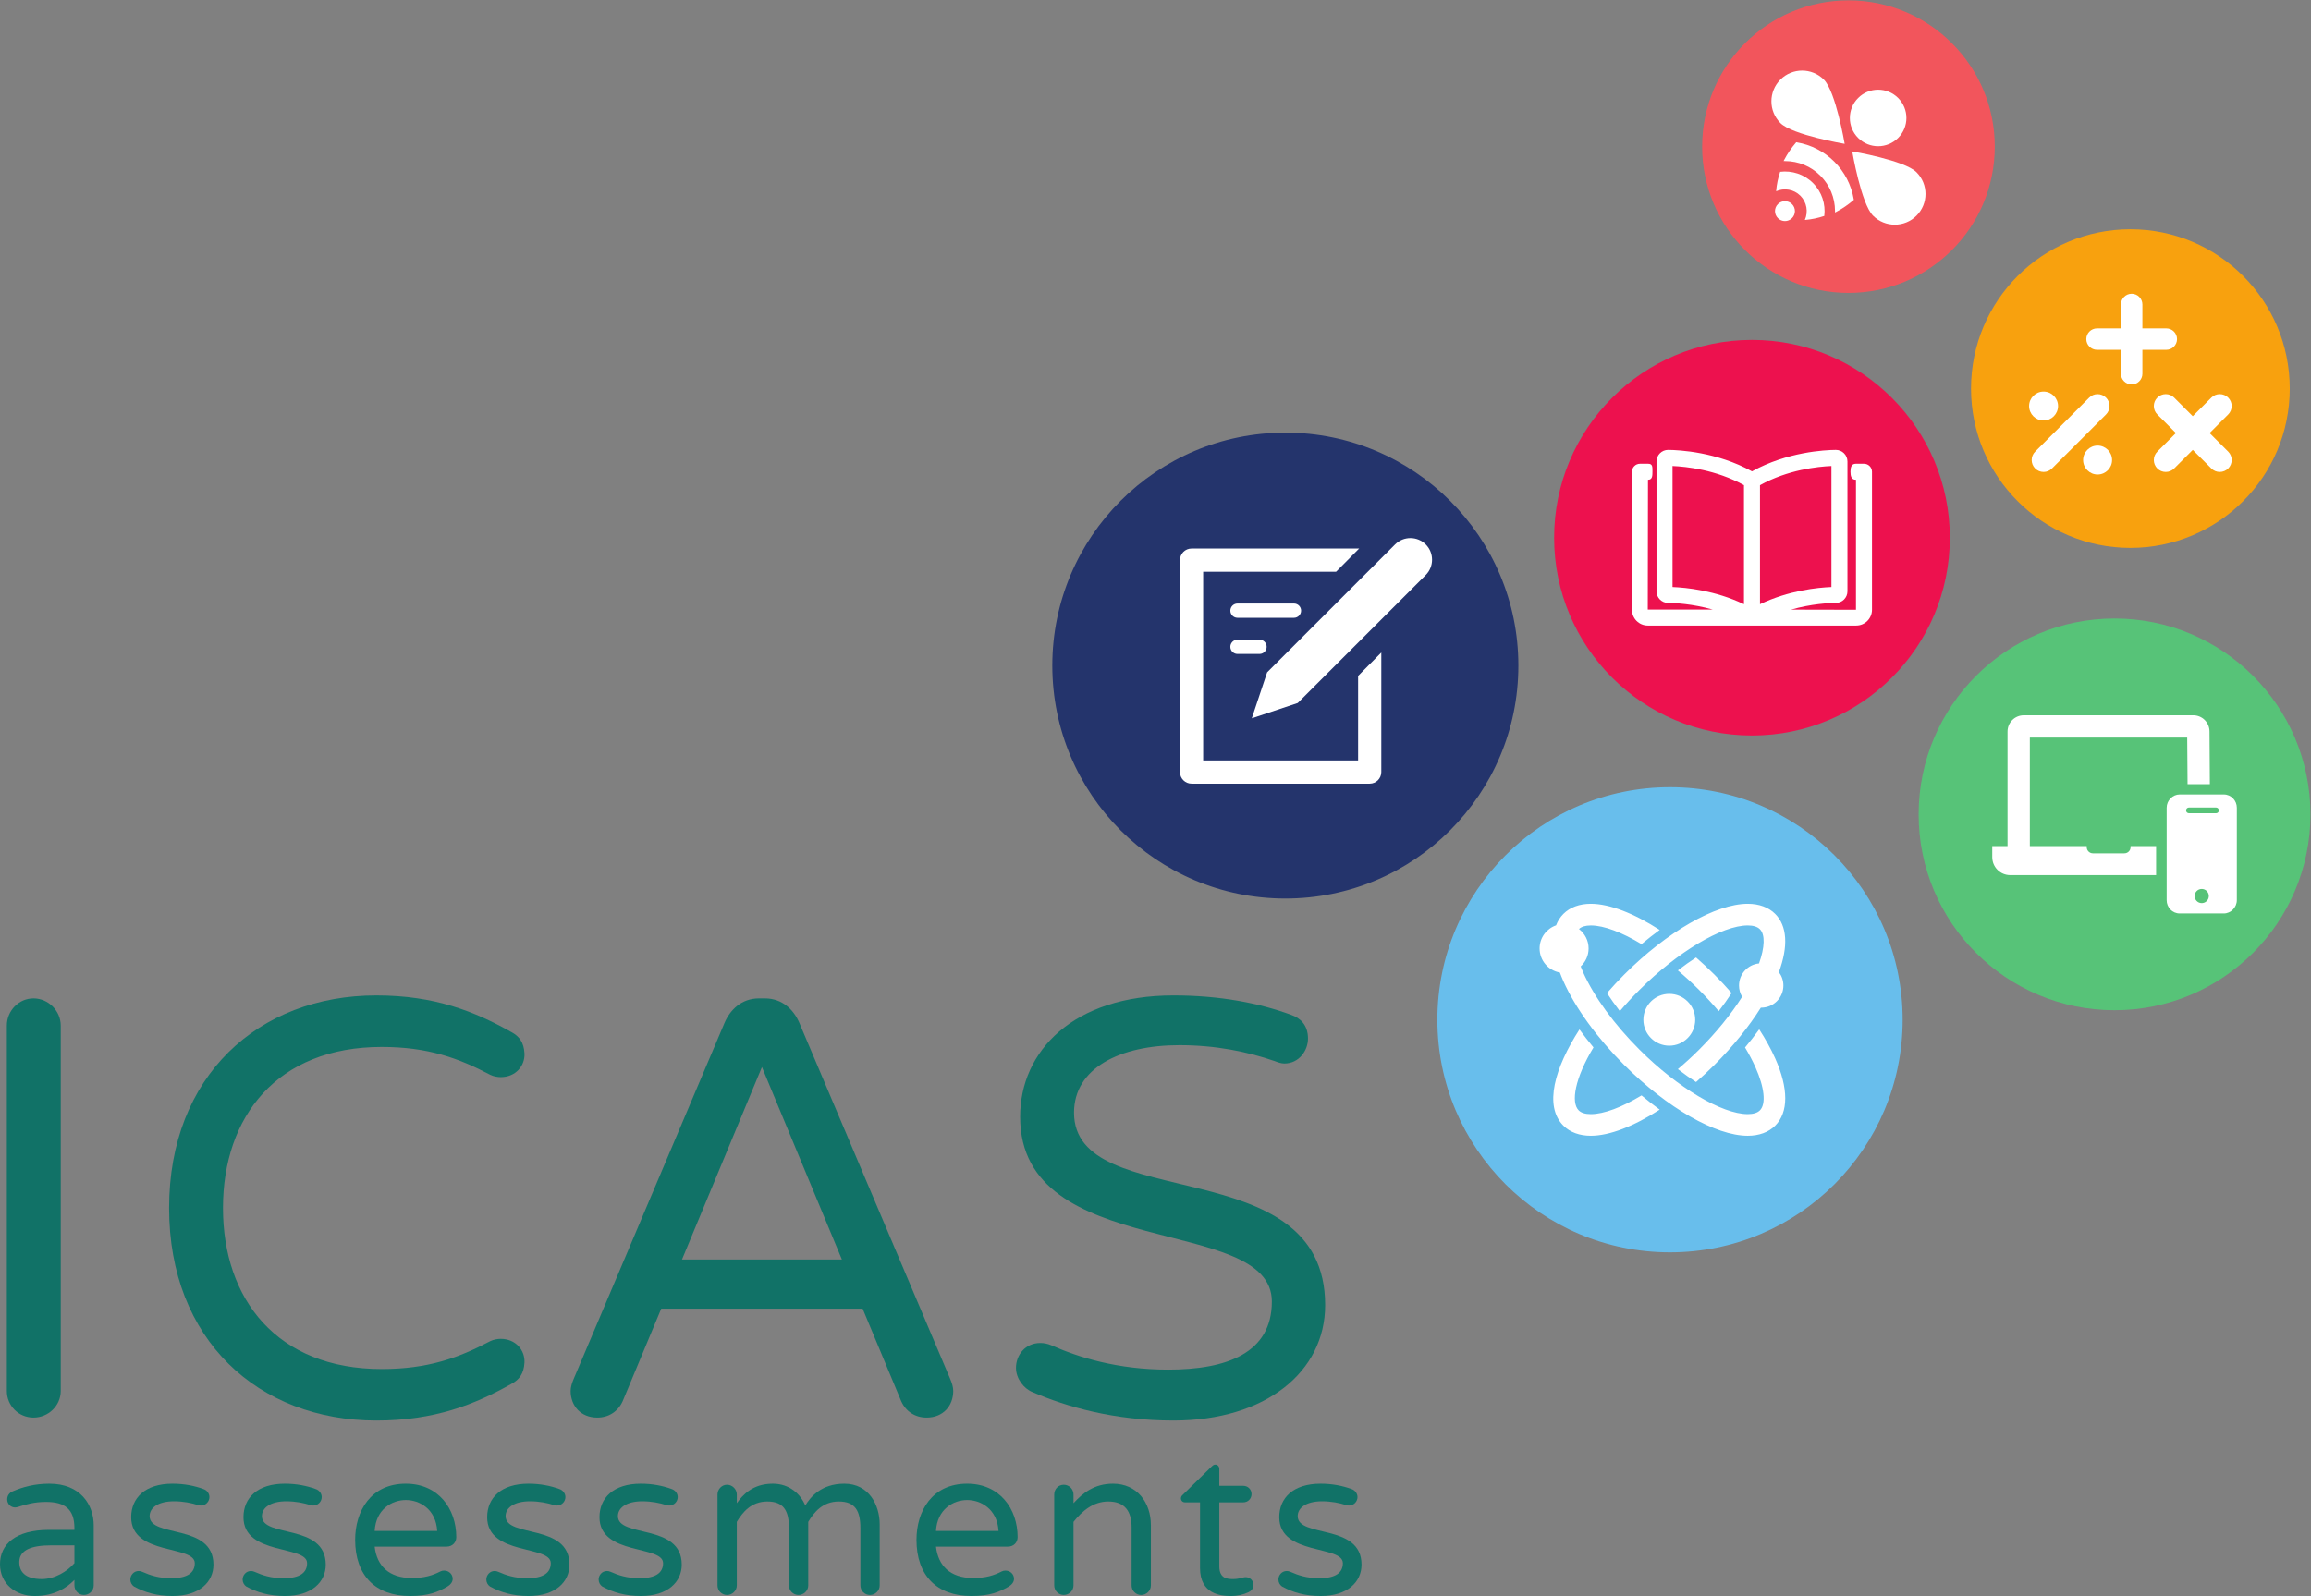 <?xml version="1.0" encoding="UTF-8" standalone="no"?> <svg xmlns:dc="http://purl.org/dc/elements/1.1/" xmlns:cc="http://creativecommons.org/ns#" xmlns:rdf="http://www.w3.org/1999/02/22-rdf-syntax-ns#" xmlns:svg="http://www.w3.org/2000/svg" xmlns="http://www.w3.org/2000/svg" viewBox="0 0 405.96 280.44" height="280.44" width="405.96" xml:space="preserve" id="svg2" version="1.1"><rect x="0" y="0" width="405.96" height="280.44" fill="#808080" stroke="none"/><defs id="defs6"></defs><g transform="matrix(1.333,0,0,-1.333,0,280.44)" id="g10"><g transform="scale(0.1)" id="g12"><path id="path14" style="fill:#117267;fill-opacity:1;fill-rule:nonzero;stroke:none" d="M 80.043,751.879 V 270.301 c 0,-19.512 -16.395,-35.121 -35.914,-35.121 -19.508,0 -35.125,15.609 -35.125,35.121 v 481.578 c 0,19.519 15.617,35.91 35.125,35.91 19.52,0 35.914,-16.391 35.914,-35.91"></path><path id="path16" style="fill:#117267;fill-opacity:1;fill-rule:nonzero;stroke:none" d="m 691.152,307.77 c -0.777,-14.829 -7.019,-22.641 -17.168,-28.11 -48.398,-27.32 -101.472,-48.39 -177.964,-48.39 -155.317,0 -273.18,106.152 -273.18,280.21 0,174.059 117.863,280.211 273.18,280.211 76.492,0 129.566,-21.082 177.964,-48.39 10.149,-5.461 16.391,-13.27 17.168,-28.102 0.778,-16.39 -11.711,-31.219 -31.218,-31.219 -3.907,0 -9.375,0.782 -14.055,3.122 -41.367,21.859 -81.949,36.687 -142.828,36.687 -138.16,0 -209.188,-92.098 -209.188,-212.309 0,-120.199 71.028,-212.3 209.188,-212.3 60.879,0 101.461,14.832 142.828,36.691 4.68,2.34 10.148,3.117 14.055,3.117 19.507,0 31.996,-14.828 31.218,-31.218"></path><path id="path18" style="fill:#117267;fill-opacity:1;fill-rule:nonzero;stroke:none" d="M 1109.46,443.57 1004.1,697.25 898.723,443.57 Z M 1256.2,270.301 c 0,-19.512 -13.26,-35.121 -35.12,-35.121 -14.83,0 -27.32,7.8 -33.56,21.859 l -50.73,121.75 H 871.402 L 820.676,257.039 C 814.43,242.98 801.941,235.18 787.113,235.18 c -21.859,0 -35.125,15.609 -35.125,35.121 0,4.679 1.563,10.148 3.903,15.621 l 199.027,469.859 c 7.031,16.399 21.859,32.008 45.272,32.008 h 7.81 c 23.41,0 38.24,-15.609 45.27,-32.008 L 1252.3,285.922 c 2.34,-5.473 3.9,-10.942 3.9,-15.621"></path><path id="path20" style="fill:#117267;fill-opacity:1;fill-rule:nonzero;stroke:none" d="m 1746.31,383.469 c 0,-88.188 -78.83,-152.199 -199.81,-152.199 -78.06,0 -140.5,17.96 -185.76,37.468 -11.71,4.692 -21.86,17.953 -21.86,32.012 0,17.16 12.49,32.77 31.99,32.77 4.7,0 9.38,-0.782 14.84,-3.122 35.12,-15.609 86.64,-31.988 153.77,-31.988 77.27,0 136.58,21.84 136.58,89.75 0,115.52 -331.72,51.512 -331.72,243.531 0,86.629 70.25,160 202.16,160 60.88,0 113.17,-10.14 155.33,-25.761 10.92,-3.899 21.85,-12.489 21.85,-31.219 0,-15.602 -11.72,-32.781 -31.22,-32.781 -3.91,0 -8.59,1.558 -12.49,3.121 -35.9,12.488 -78.05,21.078 -125.66,21.078 -78.84,0 -138.94,-30.449 -138.94,-88.988 0,-135.032 330.94,-47.61 330.94,-253.672"></path><path id="path22" style="fill:#117267;fill-opacity:1;fill-rule:nonzero;stroke:none" d="m 98.074,43.301 v 23.48 h -30.457 c -26.258,0 -42.188,-6.152 -42.188,-22.082 0,-12.008 6.988,-22.348 29.613,-22.348 17.32,0 33.531,10.059 43.031,20.949 z M 123.492,93.039 V 13.969 c 0,-6.977 -5.867,-12.578 -12.855,-12.578 -6.977,0 -12.563,5.602 -12.563,12.578 v 7.262 C 88.012,10.891 71.805,0 45.543,0 21.234,0 0,15.648 0,41.91 0,68.172 20.684,87.172 64.266,87.172 h 33.809 v 2.227 c 0,24.872 -12.293,34.641 -37.445,34.641 -15.648,0 -26.82,-3.348 -37.152,-6.687 -1.121,-0.293 -2.523,-0.571 -3.633,-0.571 -5.586,0 -10.344,4.469 -10.344,10.617 0,4.75 2.516,8.661 7.269,10.622 13.125,5.589 28.492,10.05 48.336,10.05 40.785,0 58.386,-27.648 58.386,-55.031"></path><path id="path24" style="fill:#117267;fill-opacity:1;fill-rule:nonzero;stroke:none" d="M 281.27,41.352 C 281.27,18.719 263.109,0 227.348,0 c -20.395,0 -36.606,4.738 -50.852,12.57 -2.793,1.961 -4.742,5.309 -4.742,9.23 0,5.578 4.465,11.168 10.891,11.168 1.671,0 3.074,-0.277 5.027,-1.117 10.062,-4.473 21.516,-8.383 37.992,-8.383 21.516,0 31.016,7.273 31.016,19.832 0,24.031 -83.817,9.781 -83.817,60.629 0,25.152 18.16,44.14 54.485,44.14 15.367,0 29.05,-2.789 40.504,-6.98 5.308,-1.68 8.113,-6.43 8.113,-10.621 0,-5.867 -4.758,-11.168 -11.188,-11.168 -1.39,0 -2.511,0.281 -3.621,0.558 -8.953,2.789 -19.562,5.02 -31.855,5.02 -20.676,0 -32.129,-8.379 -32.129,-19.547 0,-29.062 84.098,-9.223 84.098,-63.98"></path><path id="path26" style="fill:#117267;fill-opacity:1;fill-rule:nonzero;stroke:none" d="M 429.266,41.352 C 429.266,18.719 411.102,0 375.34,0 c -20.391,0 -36.602,4.738 -50.848,12.57 -2.793,1.961 -4.754,5.309 -4.754,9.23 0,5.578 4.473,11.168 10.903,11.168 1.672,0 3.074,-0.277 5.027,-1.117 10.059,-4.473 21.512,-8.383 37.992,-8.383 21.516,0 31.016,7.273 31.016,19.832 0,24.031 -83.817,9.781 -83.817,60.629 0,25.152 18.161,44.14 54.481,44.14 15.371,0 29.055,-2.789 40.508,-6.98 5.304,-1.68 8.109,-6.43 8.109,-10.621 0,-5.867 -4.754,-11.168 -11.184,-11.168 -1.39,0 -2.511,0.281 -3.632,0.558 -8.93,2.789 -19.551,5.02 -31.848,5.02 -20.672,0 -32.125,-8.379 -32.125,-19.547 0,-29.062 84.098,-9.223 84.098,-63.98"></path><path id="path28" style="fill:#117267;fill-opacity:1;fill-rule:nonzero;stroke:none" d="m 493.734,85.769 h 82.414 c -1.671,29.05 -23.468,40.789 -41.347,40.789 -17.879,0 -39.395,-11.739 -41.067,-40.789 z M 596.543,22.629 c 0,-4.469 -3.355,-8.098 -7.262,-10.34 C 576.988,5.309 564.695,0 540.387,0 c -45.543,0 -72.364,27.102 -72.364,74.031 0,37.719 20.403,74.039 66.778,74.039 43.027,0 66.496,-33.25 66.496,-70.398 0,-6.992 -5.035,-12.582 -12.856,-12.582 H 493.734 C 496.527,39.961 512.453,23.75 542.617,23.75 c 16.774,0 27.383,3.352 37.727,8.66 1.672,0.84 3.074,1.121 5.023,1.121 5.867,0 11.176,-4.481 11.176,-10.902"></path><path id="path30" style="fill:#117267;fill-opacity:1;fill-rule:nonzero;stroke:none" d="M 750.402,41.352 C 750.402,18.719 732.242,0 696.48,0 c -20.394,0 -36.601,4.738 -50.847,12.57 -2.793,1.961 -4.758,5.309 -4.758,9.23 0,5.578 4.477,11.168 10.902,11.168 1.672,0 3.075,-0.277 5.028,-1.117 10.062,-4.473 21.515,-8.383 37.992,-8.383 21.516,0 31.016,7.273 31.016,19.832 0,24.031 -83.817,9.781 -83.817,60.629 0,25.152 18.16,44.14 54.484,44.14 15.368,0 29.055,-2.789 40.508,-6.98 5.305,-1.68 8.11,-6.43 8.11,-10.621 0,-5.867 -4.758,-11.168 -11.184,-11.168 -1.391,0 -2.516,0.281 -3.637,0.558 -8.929,2.789 -19.55,5.02 -31.843,5.02 -20.676,0 -32.129,-8.379 -32.129,-19.547 0,-29.062 84.097,-9.223 84.097,-63.98"></path><path id="path32" style="fill:#117267;fill-opacity:1;fill-rule:nonzero;stroke:none" d="M 898.406,41.352 C 898.406,18.719 880.246,0 844.484,0 c -20.39,0 -36.601,4.738 -50.847,12.57 -2.793,1.961 -4.754,5.309 -4.754,9.23 0,5.578 4.472,11.168 10.902,11.168 1.672,0 3.074,-0.277 5.024,-1.117 10.062,-4.473 21.515,-8.383 37.996,-8.383 21.515,0 31.015,7.273 31.015,19.832 0,24.031 -83.816,9.781 -83.816,60.629 0,25.152 18.16,44.14 54.48,44.14 15.371,0 29.055,-2.789 40.508,-6.98 5.305,-1.68 8.11,-6.43 8.11,-10.621 0,-5.867 -4.754,-11.168 -11.184,-11.168 -1.391,0 -2.512,0.281 -3.633,0.558 -8.93,2.789 -19.555,5.02 -31.847,5.02 -20.672,0 -32.125,-8.379 -32.125,-19.547 0,-29.062 84.093,-9.223 84.093,-63.98"></path><path id="path34" style="fill:#117267;fill-opacity:1;fill-rule:nonzero;stroke:none" d="M 1159.27,94.43 V 13.969 c 0,-6.977 -5.86,-12.578 -12.85,-12.578 -6.98,0 -12.58,5.602 -12.58,12.578 v 75.43 c 0,23.473 -7.25,35.204 -28.49,35.204 -21.23,0 -32.69,-14.243 -40.24,-26.821 V 13.969 c 0,-6.977 -5.86,-12.578 -12.84,-12.578 -6.99,0 -12.57,5.602 -12.57,12.578 v 75.43 c 0,23.473 -7.27,35.204 -28.5,35.204 -21.231,0 -32.684,-14.243 -40.235,-26.821 V 13.969 c 0,-6.977 -5.867,-12.578 -12.856,-12.578 -6.976,0 -12.562,5.602 -12.562,12.578 V 133.82 c 0,6.989 5.586,12.86 12.562,12.86 6.989,0 12.856,-5.871 12.856,-12.86 v -11.449 c 7.82,10.891 20.957,25.699 47.495,25.699 22.36,0 36.88,-14.25 42.75,-28.769 6.43,10.609 20.67,28.769 51.41,28.769 32.96,0 46.65,-28.769 46.65,-53.64"></path><path id="path36" style="fill:#117267;fill-opacity:1;fill-rule:nonzero;stroke:none" d="m 1233.46,85.769 h 82.41 c -1.67,29.05 -23.46,40.789 -41.34,40.789 -17.88,0 -39.4,-11.739 -41.07,-40.789 z m 102.81,-63.141 c 0,-4.469 -3.36,-8.098 -7.26,-10.34 C 1316.71,5.309 1304.42,0 1280.11,0 c -45.54,0 -72.36,27.102 -72.36,74.031 0,37.719 20.4,74.039 66.78,74.039 43.03,0 66.49,-33.25 66.49,-70.398 0,-6.992 -5.03,-12.582 -12.85,-12.582 h -94.71 c 2.79,-25.129 18.72,-41.34 48.88,-41.34 16.77,0 27.39,3.352 37.73,8.66 1.67,0.84 3.07,1.121 5.02,1.121 5.87,0 11.18,-4.481 11.18,-10.902"></path><path id="path38" style="fill:#117267;fill-opacity:1;fill-rule:nonzero;stroke:none" d="M 1516.67,93.32 V 13.969 c 0,-6.977 -5.87,-12.578 -12.86,-12.578 -6.97,0 -12.57,5.602 -12.57,12.578 v 76.551 c 0,21.23 -8.94,34.083 -30.73,34.083 -20.12,0 -34.65,-12.852 -45.82,-26.821 V 13.969 c 0,-6.977 -5.87,-12.578 -12.85,-12.578 -6.98,0 -12.57,5.602 -12.57,12.578 V 133.82 c 0,7.27 5.59,12.86 12.57,12.86 6.98,0 12.85,-5.59 12.85,-12.86 v -11.449 c 11.73,12.859 27.1,25.699 51.97,25.699 31.85,0 50.01,-24.859 50.01,-54.75"></path><path id="path40" style="fill:#117267;fill-opacity:1;fill-rule:nonzero;stroke:none" d="m 1651.81,14.809 c 0,-4.75 -2.51,-7.816 -6.43,-9.777 C 1638.67,1.949 1631.14,0 1622.19,0 c -13.13,0 -40.78,2.23 -40.78,36.879 V 123.48 h -19.85 c -3.07,0 -5.3,2.239 -5.3,5.321 0,1.668 0.84,3.347 2.51,4.738 l 38,37.172 c 0.84,0.828 2.52,2.508 4.75,2.508 3.07,0 5.31,-2.508 5.31,-5.59 v -22.348 h 31.56 c 6.15,0 10.91,-4.75 10.91,-10.902 0,-6.141 -4.76,-10.899 -10.91,-10.899 h -31.56 V 39.109 c 0,-16.48 11.17,-16.758 18.16,-16.758 8.94,0 12.01,2.519 16.76,2.519 5.03,0 10.06,-4.199 10.06,-10.062"></path><path id="path42" style="fill:#117267;fill-opacity:1;fill-rule:nonzero;stroke:none" d="M 1794.23,41.352 C 1794.23,18.719 1776.07,0 1740.31,0 c -20.4,0 -36.61,4.738 -50.85,12.57 -2.8,1.961 -4.76,5.309 -4.76,9.23 0,5.578 4.48,11.168 10.9,11.168 1.68,0 3.08,-0.277 5.03,-1.117 10.06,-4.473 21.51,-8.383 37.99,-8.383 21.52,0 31.02,7.273 31.02,19.832 0,24.031 -83.82,9.781 -83.82,60.629 0,25.152 18.16,44.14 54.49,44.14 15.36,0 29.05,-2.789 40.5,-6.98 5.31,-1.68 8.11,-6.43 8.11,-10.621 0,-5.867 -4.75,-11.168 -11.18,-11.168 -1.39,0 -2.51,0.281 -3.64,0.558 -8.93,2.789 -19.55,5.02 -31.84,5.02 -20.68,0 -32.13,-8.379 -32.13,-19.547 0,-29.062 84.1,-9.223 84.1,-63.98"></path><path id="path44" style="fill:#ed114e;fill-opacity:1;fill-rule:nonzero;stroke:none" d="m 2569.51,1395.02 c 0,-144 -116.74,-260.73 -260.73,-260.73 -144,0 -260.73,116.73 -260.73,260.73 0,144 116.73,260.73 260.73,260.73 143.99,0 260.73,-116.73 260.73,-260.73"></path><path id="path46" style="fill:#f8a10e;fill-opacity:1;fill-rule:nonzero;stroke:none" d="m 3017.46,1591.6 c 0,-115.99 -94.02,-210.01 -210.01,-210.01 -115.99,0 -210.02,94.02 -210.02,210.01 0,115.99 94.03,210.02 210.02,210.02 115.99,0 210.01,-94.03 210.01,-210.02"></path><path id="path48" style="fill:#ffffff;fill-opacity:1;fill-rule:nonzero;stroke:none" d="m 2809.14,1597.05 c -7.79,0 -14.13,6.34 -14.13,14.13 v 31.53 h -31.53 c -7.79,0 -14.12,6.34 -14.12,14.13 0,7.79 6.33,14.12 14.12,14.12 h 31.53 v 31.53 c 0,7.79 6.34,14.13 14.13,14.13 7.79,0 14.13,-6.34 14.13,-14.13 v -31.53 h 31.53 c 7.78,0 14.12,-6.33 14.12,-14.12 0,-7.79 -6.34,-14.13 -14.12,-14.13 h -31.53 v -31.53 c 0,-7.79 -6.34,-14.13 -14.13,-14.13"></path><path id="path50" style="fill:#ffffff;fill-opacity:1;fill-rule:nonzero;stroke:none" d="m 2925.23,1481.71 c -4.19,0 -8.13,1.63 -11.09,4.59 l -24.5,24.5 -24.5,-24.5 c -2.96,-2.96 -6.91,-4.59 -11.09,-4.59 -4.19,0 -8.14,1.63 -11.1,4.59 -2.97,2.97 -4.6,6.91 -4.6,11.1 0,4.19 1.63,8.13 4.6,11.1 l 24.49,24.49 -24.49,24.5 c -2.97,2.97 -4.6,6.91 -4.6,11.1 0,4.19 1.63,8.13 4.6,11.09 2.96,2.96 6.91,4.6 11.09,4.6 4.19,0 8.13,-1.64 11.1,-4.6 l 24.5,-24.5 24.49,24.5 c 2.97,2.96 6.91,4.59 11.1,4.59 4.19,0 8.14,-1.63 11.1,-4.59 6.12,-6.12 6.12,-16.07 0,-22.19 l -24.5,-24.5 24.5,-24.5 c 6.12,-6.11 6.12,-16.07 0,-22.19 -2.96,-2.96 -6.91,-4.59 -11.1,-4.59"></path><path id="path52" style="fill:#ffffff;fill-opacity:1;fill-rule:nonzero;stroke:none" d="m 2693.05,1481.71 c -4.19,0 -8.13,1.64 -11.09,4.6 -6.12,6.12 -6.12,16.07 0,22.19 l 71.19,71.18 c 2.96,2.97 6.9,4.6 11.09,4.6 4.19,0 8.13,-1.63 11.1,-4.6 2.96,-2.96 4.59,-6.9 4.59,-11.09 0,-4.19 -1.63,-8.13 -4.59,-11.1 l -71.19,-71.18 c -2.97,-2.96 -6.9,-4.6 -11.1,-4.6"></path><path id="path54" style="fill:#ffffff;fill-opacity:1;fill-rule:nonzero;stroke:none" d="m 2764.24,1478.33 c -10.52,0 -19.08,8.56 -19.08,19.08 0,10.51 8.56,19.07 19.08,19.07 10.51,0 19.07,-8.56 19.07,-19.07 0,-10.52 -8.56,-19.08 -19.07,-19.08"></path><path id="path56" style="fill:#ffffff;fill-opacity:1;fill-rule:nonzero;stroke:none" d="m 2693.05,1549.52 c -10.52,0 -19.08,8.56 -19.08,19.07 0,10.52 8.56,19.08 19.08,19.08 10.51,0 19.07,-8.56 19.07,-19.08 0,-10.51 -8.56,-19.07 -19.07,-19.07"></path><path id="path58" style="fill:#f2555c;fill-opacity:1;fill-rule:nonzero;stroke:none" d="m 2628.74,1910.52 c 0,-106.5 -86.33,-192.82 -192.82,-192.82 -106.49,0 -192.82,86.32 -192.82,192.82 0,106.49 86.33,192.82 192.82,192.82 106.49,0 192.82,-86.33 192.82,-192.82"></path><path id="path60" style="fill:#ffffff;fill-opacity:1;fill-rule:nonzero;stroke:none" d="m 2501.38,1921.98 c 14.55,14.55 14.55,38.14 0,52.69 -14.55,14.55 -38.14,14.55 -52.69,0 -14.55,-14.55 -14.55,-38.14 0,-52.69 14.55,-14.55 38.14,-14.55 52.69,0"></path><path id="path62" style="fill:#ffffff;fill-opacity:1;fill-rule:nonzero;stroke:none" d="m 2342.96,1834.81 c -5.13,-5.13 -5.13,-13.43 0,-18.56 5.13,-5.13 13.44,-5.13 18.56,0 5.13,5.13 5.13,13.43 0,18.56 -5.12,5.12 -13.43,5.12 -18.56,0"></path><path id="path64" style="fill:#ffffff;fill-opacity:1;fill-rule:nonzero;stroke:none" d="m 2430.93,1914.2 c 0,0 -11.63,68.88 -27.44,84.69 -15.81,15.81 -41.45,15.81 -57.26,0 -15.81,-15.81 -15.81,-41.44 0,-57.25 15.81,-15.82 84.7,-27.44 84.7,-27.44"></path><path id="path66" style="fill:#ffffff;fill-opacity:1;fill-rule:nonzero;stroke:none" d="m 2525.6,1876.78 c -15.81,15.81 -84.69,27.44 -84.69,27.44 0,0 11.63,-68.89 27.44,-84.7 15.81,-15.81 41.44,-15.81 57.25,0 15.81,15.81 15.81,41.45 0,57.26"></path><path id="path68" style="fill:#ffffff;fill-opacity:1;fill-rule:nonzero;stroke:none" d="m 2345.89,1877.36 c -2.67,-7.83 -4.54,-16.37 -5.31,-25.64 10.54,4.68 23.33,2.73 31.96,-5.9 8.62,-8.62 10.57,-21.42 5.89,-31.96 9.27,0.77 17.81,2.65 25.65,5.32 1.87,15.42 -3.06,31.51 -14.86,43.32 -11.81,11.81 -27.91,16.73 -43.33,14.86"></path><path id="path70" style="fill:#ffffff;fill-opacity:1;fill-rule:nonzero;stroke:none" d="m 2417.36,1890.65 c -13.48,13.49 -30.62,22.32 -49.55,25.54 l -0.69,0.12 -0.46,-0.54 c -6,-7 -11.14,-14.55 -15.28,-22.45 l -0.95,-1.82 2.06,-0.01 c 17.55,-0.06 34.04,-6.9 46.42,-19.28 12.38,-12.38 19.23,-28.87 19.3,-46.44 l 0.01,-2.06 1.82,0.96 c 7.9,4.14 15.45,9.28 22.44,15.28 l 0.54,0.45 -0.12,0.7 c -3.22,18.93 -12.05,36.06 -25.54,49.55"></path><path id="path72" style="fill:#24346c;fill-opacity:1;fill-rule:nonzero;stroke:none" d="m 2000.93,1226.48 c 0,-169.6 -137.49,-307.082 -307.09,-307.082 -169.6,0 -307.09,137.482 -307.09,307.082 0,169.6 137.49,307.09 307.09,307.09 169.6,0 307.09,-137.49 307.09,-307.09"></path><path id="path74" style="fill:#ffffff;fill-opacity:1;fill-rule:nonzero;stroke:none" d="m 1554.99,1365.49 v -279.36 c 0,-8.43 6.85,-15.29 15.29,-15.29 h 234.74 c 8.43,0 15.28,6.86 15.28,15.29 v 157.57 l -30.57,-30.83 v -111.45 h -204.17 v 248.77 h 175.16 l 30.4,30.58 h -220.84 c -8.44,0 -15.29,-6.86 -15.29,-15.28"></path><path id="path76" style="fill:#ffffff;fill-opacity:1;fill-rule:nonzero;stroke:none" d="m 1878.84,1386.19 c -11.14,11.12 -29.22,11.12 -40.36,0 l -168.66,-168.67 -20.17,-60.52 60.52,20.18 168.67,168.66 c 11.12,11.12 11.12,29.23 0,40.35"></path><path id="path78" style="fill:#ffffff;fill-opacity:1;fill-rule:nonzero;stroke:none" d="m 1705.2,1308.27 h -74.43 c -5.19,0 -9.4,-4.22 -9.4,-9.4 0,-5.19 4.21,-9.41 9.4,-9.41 h 74.43 c 5.19,0 9.41,4.22 9.41,9.41 0,5.18 -4.22,9.4 -9.41,9.4"></path><path id="path80" style="fill:#ffffff;fill-opacity:1;fill-rule:nonzero;stroke:none" d="m 1659.8,1260.64 h -29.03 c -5.19,0 -9.4,-4.22 -9.4,-9.41 0,-5.19 4.21,-9.41 9.4,-9.41 h 29.03 c 5.19,0 9.41,4.22 9.41,9.41 0,5.19 -4.22,9.41 -9.41,9.41"></path><path id="path82" style="fill:#ffffff;fill-opacity:1;fill-rule:nonzero;stroke:none" d="m 2204.08,1330.04 v 159.5 c 18.3,-0.77 57.26,-4.94 94.14,-25.24 v -156.92 c -38.11,18.2 -76.22,21.96 -94.14,22.66 z m 209.4,0 c -17.93,-0.7 -56.04,-4.46 -94.15,-22.66 v 156.92 c 36.89,20.3 75.84,24.47 94.15,25.24 z m 42.9,162.48 h -10.74 c -5.82,0 -7.05,-4.68 -7.05,-10.5 0,-5.82 1.23,-10.61 7.05,-10.61 h 0.19 v -171.36 l -85.64,0.18 c 27.06,7.71 50.35,8.77 59.21,8.84 8.38,0.06 15.19,6.93 15.19,15.29 v 171.14 c 0,4.11 -1.61,7.97 -4.53,10.86 -2.88,2.87 -6.72,4.44 -10.8,4.44 h -0.01 -0.09 c -14.49,-0.12 -63.97,-2.64 -110.38,-28.29 -46.42,25.65 -95.9,28.17 -110.38,28.29 h -0.02 -0.14 c -4.05,0 -7.86,-1.57 -10.75,-4.44 -2.92,-2.89 -4.52,-6.75 -4.52,-10.86 v -171.14 c 0,-8.36 6.81,-15.23 15.18,-15.29 8.83,-0.07 31.93,-1.12 58.84,-8.73 h -85.55 l 0.28,171.07 h 0.19 c 5.82,0 5.71,5.67 5.71,11.48 0,5.82 0.11,9.63 -5.71,9.63 h -10.74 c -5.82,0 -10.55,-4.74 -10.55,-10.56 v -181.91 c 0,-11.48 9.34,-20.82 20.82,-20.82 h 137.34 137.34 c 11.48,0 20.82,9.34 20.82,20.82 v 181.91 c 0,5.82 -4.74,10.56 -10.56,10.56"></path><path id="path84" style="fill:#68beec;fill-opacity:1;fill-rule:nonzero;stroke:none" d="m 2507.34,759.59 c 0,-169.309 -137.26,-306.57 -306.58,-306.57 -169.31,0 -306.57,137.261 -306.57,306.57 0,169.32 137.26,306.58 306.58,306.58 169.31,0 306.57,-137.26 306.57,-306.58"></path><path id="path86" style="fill:#ffffff;fill-opacity:1;fill-rule:nonzero;stroke:none" d="m 2339.33,708.809 c -5.52,12.351 -12.63,25.171 -21.01,38.152 -5.87,-8.07 -12.13,-16.063 -18.68,-23.891 5.3,-8.82 9.88,-17.511 13.65,-25.91 11.98,-26.801 14.26,-48.621 5.92,-56.961 -3.31,-3.301 -8.7,-4.969 -16.01,-4.969 -33.98,0 -92.67,34.961 -142.72,85.032 -33.38,33.386 -59.72,69.527 -74.15,101.758 -1.2,2.699 -2.28,5.312 -3.28,7.89 6.39,5.899 10.41,14.328 10.41,23.699 0,10.461 -4.99,19.731 -12.7,25.629 3.32,3.102 8.56,4.711 15.66,4.711 17.32,0 41.06,-9.117 66.8,-24.66 7.84,6.57 15.85,12.852 23.92,18.742 -33.8,21.809 -65.98,34.449 -90.72,34.449 -14.94,0 -27.45,-4.609 -36.17,-13.332 -4.24,-4.25 -7.44,-9.296 -9.65,-15.066 -12.62,-4.391 -21.7,-16.352 -21.7,-30.473 0,-15.918 11.55,-29.121 26.71,-31.757 1.41,-3.762 2.93,-7.563 4.68,-11.481 15.82,-35.332 44.23,-74.5 80.01,-110.269 56.73,-56.743 120.67,-93.403 162.9,-93.403 14.94,0 27.45,4.61 36.17,13.321 17.68,17.679 17.67,49.21 -0.04,88.789 z m -74.4,62.113 c 6.42,8.289 12.08,16.297 17.02,23.937 -7.15,8.192 -14.7,16.301 -22.63,24.231 -7.96,7.961 -16.07,15.48 -24.24,22.609 -7.65,-4.949 -15.67,-10.629 -23.97,-17.051 9.5,-8 18.91,-16.597 28.03,-25.726 9.18,-9.172 17.79,-18.563 25.79,-28 z m -99.27,-11.32 c -0.01,-18.864 15.29,-34.153 34.15,-34.153 18.86,0 34.16,15.289 34.16,34.153 0,18.859 -15.3,34.148 -34.16,34.148 -18.86,0 -34.15,-15.289 -34.15,-34.148 z M 2096.43,635.23 h -0.01 c -7.32,0 -12.71,1.668 -16,4.969 -10.5,10.492 -5.06,42.18 19.49,82.973 -6.55,7.84 -12.74,15.738 -18.48,23.648 -32.67,-50.672 -47.09,-100.879 -21.18,-126.789 8.71,-8.722 21.23,-13.332 36.17,-13.332 h 0.01 c 24.73,0 56.91,12.641 90.73,34.461 -8,5.82 -16,12.078 -23.94,18.719 -25.74,-15.539 -49.47,-24.649 -66.79,-24.649 z m 21.26,159.579 c 4.93,-7.598 10.57,-15.571 16.96,-23.829 7.79,9.149 16.38,18.508 25.82,27.95 50.07,50.058 108.76,85.031 142.74,85.031 7.31,0 12.69,-1.68 16,-4.981 7.06,-7.07 6.48,-23.851 -1.15,-45.121 -14.79,-1.449 -26.36,-13.918 -26.36,-29.089 0,-5.438 1.52,-10.508 4.1,-14.872 -14.64,-23.097 -34.02,-47 -56.66,-69.636 -9.12,-9.121 -18.52,-17.723 -28.02,-25.723 8.3,-6.43 16.32,-12.109 23.96,-17.051 8.17,7.133 16.28,14.653 24.24,22.614 24.34,24.339 45.27,50.257 61.15,75.468 0.16,-0.011 0.31,-0.031 0.47,-0.031 16.14,0 29.23,13.082 29.23,29.231 0,6.621 -2.23,12.73 -5.95,17.621 12.59,33.929 11,60.918 -4.85,76.757 -8.71,8.723 -21.23,13.34 -36.16,13.34 -42.23,0 -106.18,-36.656 -162.91,-93.386 -7.8,-7.801 -15.35,-15.942 -22.61,-24.293"></path><path id="path88" style="fill:#57c378;fill-opacity:1;fill-rule:nonzero;stroke:none" d="m 3044.73,1030.35 c 0,-142.588 -115.58,-258.17 -258.17,-258.17 -142.58,0 -258.17,115.582 -258.16,258.17 0,142.58 115.58,258.17 258.16,258.17 142.59,0 258.17,-115.59 258.17,-258.17"></path><path id="path90" style="fill:#ffffff;fill-opacity:1;fill-rule:nonzero;stroke:none" d="m 2807.37,988.57 h 33.97 v -38.308 h -192.15 c -13.21,0 -23.78,10.57 -23.78,23.777 v 14.531 h 19.15 0.99 v 150.92 c 0,11.89 9.58,21.46 21.47,21.46 l 223.24,0.01 c 11.89,0 21.46,-9.58 21.46,-21.47 l 0.46,-69.36 h -29.39 l -0.46,61.43 H 2674.94 V 988.57 h 74.97 v -1.32 c 0,-4.621 3.63,-8.262 8.25,-8.262 h 41.28 c 4.63,0 8.26,3.641 8.26,8.262 v 1.32 h -0.33"></path><path id="path92" style="fill:#ffffff;fill-opacity:1;fill-rule:nonzero;stroke:none" d="m 2920.29,1031.8 h -35.68 c -2.09,0 -3.79,1.7 -3.79,3.79 0,2.09 1.7,3.79 3.79,3.79 h 35.68 c 2.09,0 3.79,-1.7 3.79,-3.79 0,-2.09 -1.7,-3.79 -3.79,-3.79 z m -18.8,-118.421 c -5.16,0 -9.34,4.172 -9.34,9.332 0,5.148 4.18,9.328 9.34,9.328 5.15,0 9.33,-4.18 9.33,-9.328 0,-5.16 -4.18,-9.332 -9.33,-9.332 z m 29.06,143.221 h -58.12 c -9.25,0 -17.18,-7.93 -17.18,-17.5 V 917.238 c 0,-9.578 7.6,-17.5 17.18,-17.5 h 58.12 c 9.24,0 17.17,7.922 17.17,17.5 V 1039.1 c 0,9.57 -7.6,17.5 -17.17,17.5"></path></g></g></svg> 